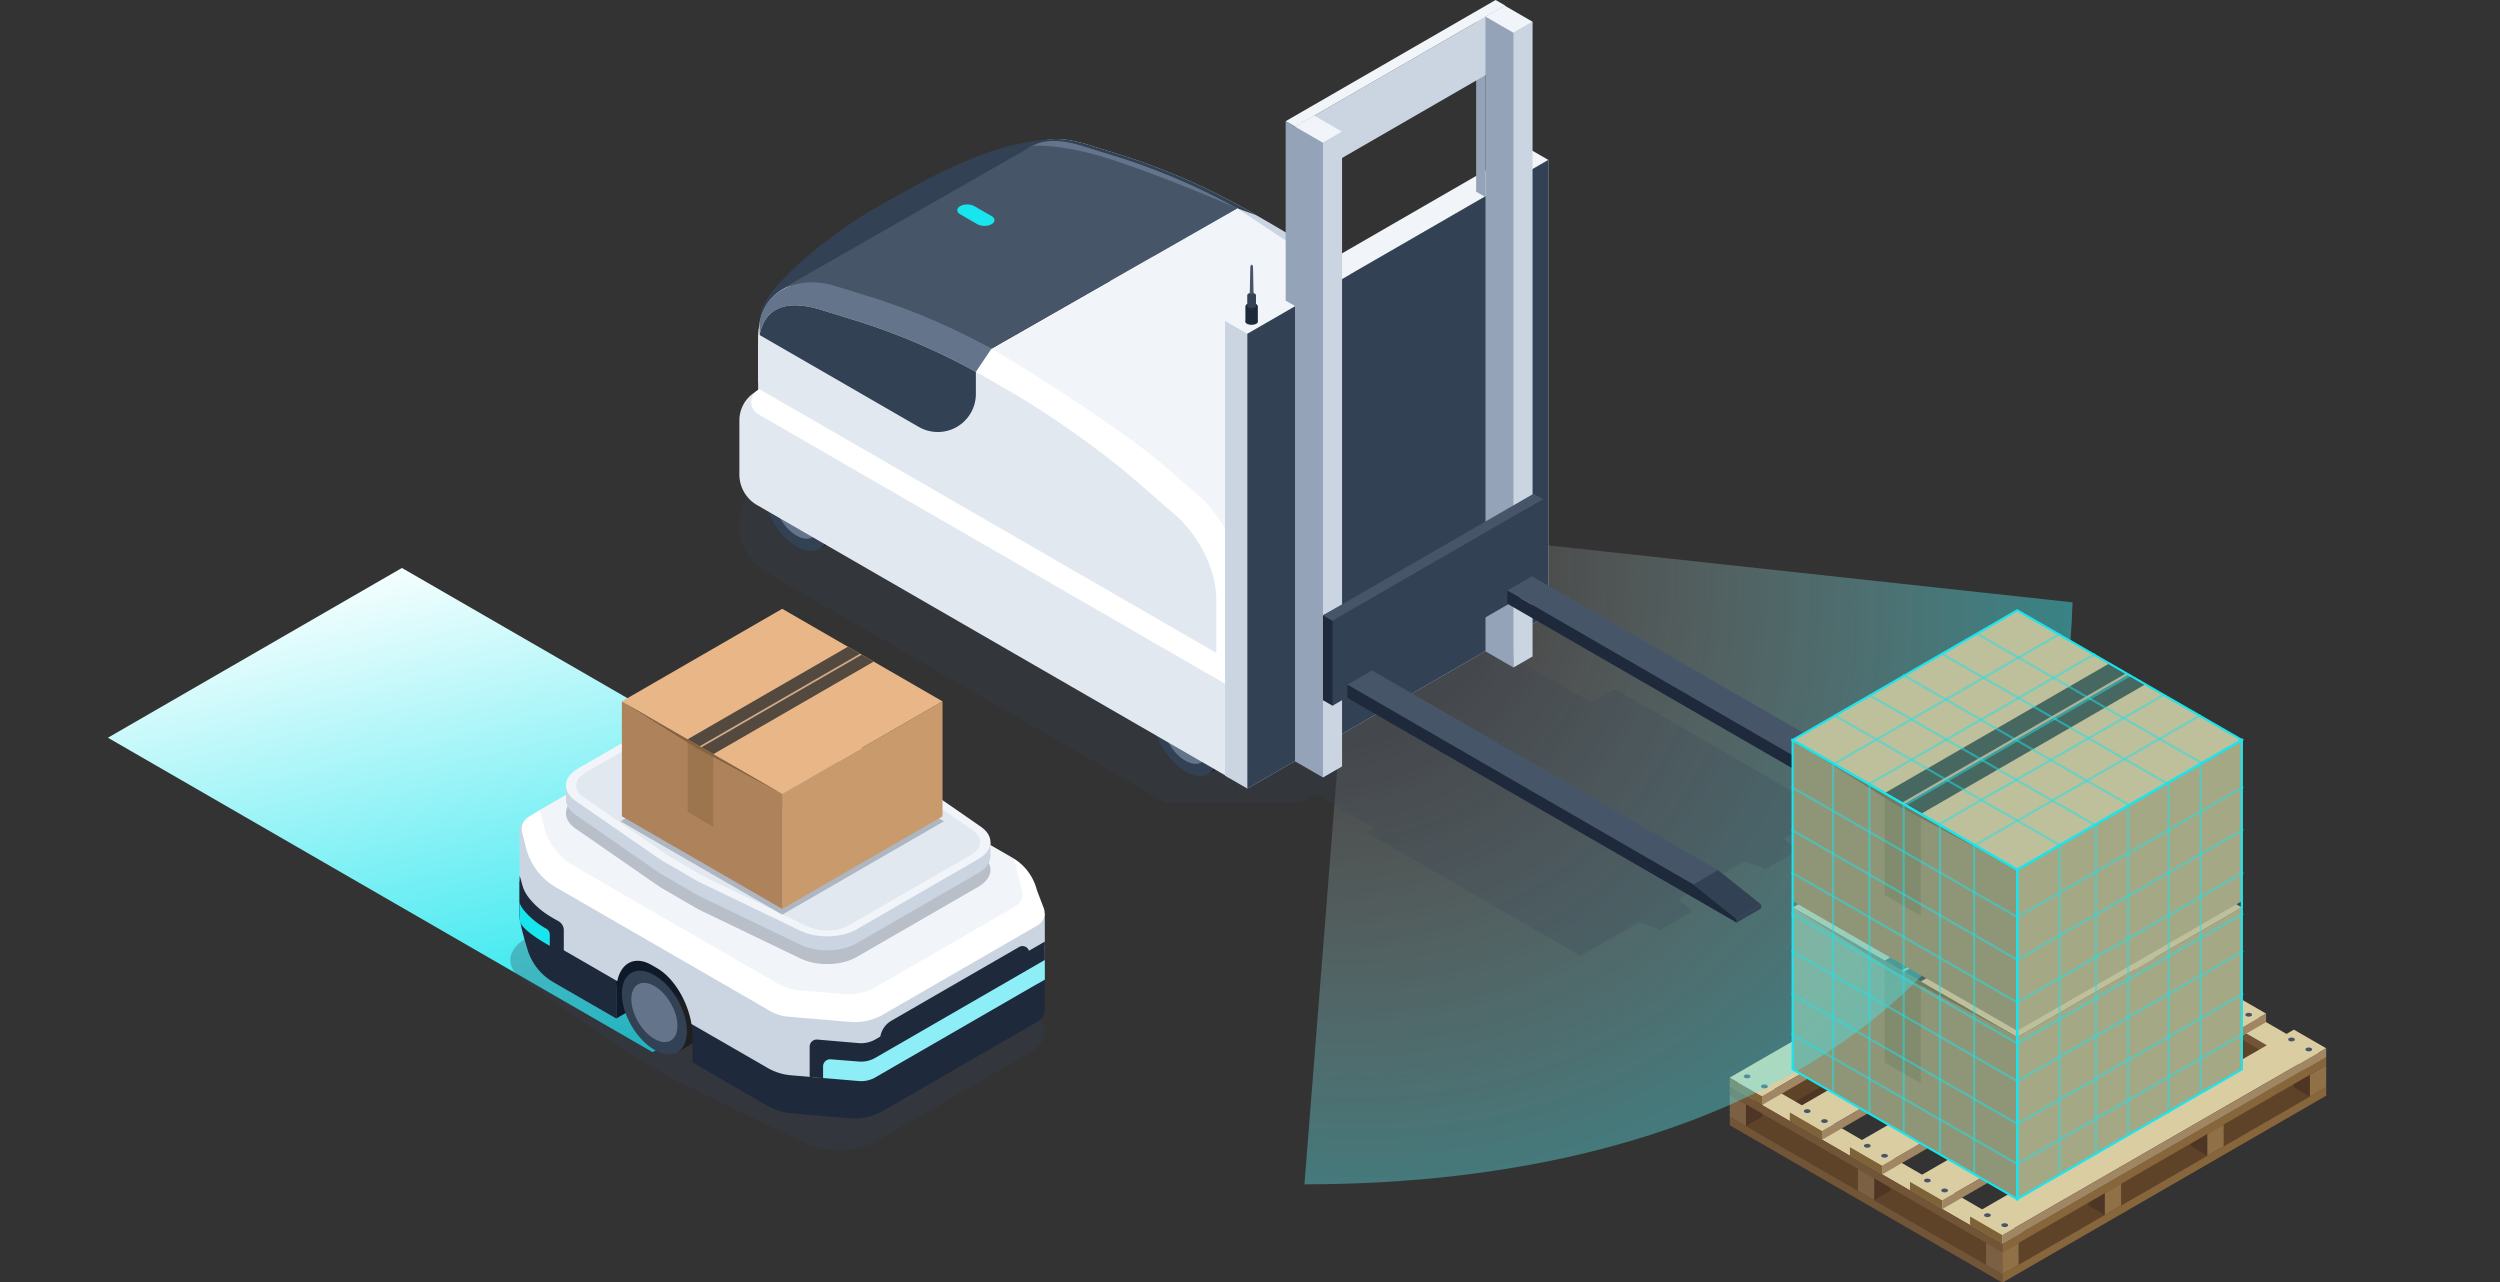 <svg xmlns="http://www.w3.org/2000/svg" xmlns:xlink="http://www.w3.org/1999/xlink" width="1170" height="600" viewBox="0 0 1170 600">
  <rect x="0" y="0" width="1170" height="600" fill="#333333" stroke="none"/>
  <defs>
    <clipPath id="clip-path">
      <rect id="Rectangle_1970" data-name="Rectangle 1970" width="1170" height="600" transform="translate(195 979.404)" fill="#fff" stroke="#707070" stroke-width="1"/>
    </clipPath>
    <clipPath id="clip-path-2">
      <rect id="Rectangle_2029" data-name="Rectangle 2029" width="122.026" height="70.452" fill="none"/>
    </clipPath>
    <radialGradient id="radial-gradient" cx="0.826" cy="-0.059" r="1.136" gradientTransform="matrix(-0.027, 1, -0.812, -0.022, 0.596, -0.924)" gradientUnits="objectBoundingBox">
      <stop offset="0" stop-color="#fff" stop-opacity="0"/>
      <stop offset="0.266" stop-color="#fff" stop-opacity="0.11"/>
      <stop offset="1" stop-color="#18e5ed" stop-opacity="0.502"/>
    </radialGradient>
    <clipPath id="clip-path-3">
      <rect id="Rectangle_2293" data-name="Rectangle 2293" width="509.979" height="263.739" transform="translate(0 213.621)" fill="none"/>
    </clipPath>
    <linearGradient id="linear-gradient" x1="0.092" y1="0.106" x2="0.5" y2="1.11" gradientUnits="objectBoundingBox">
      <stop offset="0" stop-color="#18e5ed"/>
      <stop offset="1" stop-color="#fff"/>
    </linearGradient>
    <clipPath id="clip-path-6">
      <rect id="Rectangle_2030-2" data-name="Rectangle 2030" width="87.083" height="50.278" fill="none"/>
    </clipPath>
  </defs>
  <g id="Group_494" data-name="Group 494" transform="translate(-195 -979.404)" clip-path="url(#clip-path)">
    <g id="Group_50622" data-name="Group 50622" transform="translate(100.905 36.092)">
      <g id="Group_50621" data-name="Group 50621" transform="translate(903.611 1360.254)">
        <path id="Path_35679" data-name="Path 35679" d="M79.712,147.921l151.556-87.5V56.431L79.712,143.93Z" transform="translate(-70.484 -32.915)" fill="#4f3624"/>
        <path id="Path_35680" data-name="Path 35680" d="M233.771,134.079,106.194,60.422V56.431l127.577,73.657Z" transform="translate(36.134 -32.918)" fill="#4f3624"/>
        <path id="Path_35681" data-name="Path 35681" d="M205.453,150.7,77.876,77.048,87.1,71.72l127.577,73.657Z" transform="translate(-77.875 28.637)" fill="#5e4329"/>
        <path id="Path_35682" data-name="Path 35682" d="M233.771,134.355,106.194,60.7l9.228-5.328L243,129.028Z" transform="translate(36.134 -37.184)" fill="#5e4329"/>
        <path id="Path_35683" data-name="Path 35683" d="M110.651,161.792l151.556-87.5-9.228-5.328-151.556,87.5Z" transform="translate(16.927 17.551)" fill="#5e4329"/>
        <path id="Path_35684" data-name="Path 35684" d="M87.1,148.2,238.66,60.7l-9.228-5.328L77.876,142.87Z" transform="translate(-77.876 -37.184)" fill="#5e4329"/>
        <path id="Path_35685" data-name="Path 35685" d="M233.771,131.255,106.194,57.6V53.607l127.577,73.657Z" transform="translate(36.134 -44.285)" fill="#725436"/>
        <path id="Path_35686" data-name="Path 35686" d="M91.324,92.232l7.6-4.388v-10.2l-7.6,4.388Z" transform="translate(-23.734 52.476)" fill="#4f3624"/>
        <path id="Path_35687" data-name="Path 35687" d="M118.894,93.611l-7.6-4.388V79.02l7.6,4.393Z" transform="translate(56.669 58.027)" fill="#4f3624"/>
        <path id="Path_35688" data-name="Path 35688" d="M205.453,147.881,77.876,74.224,87.1,68.9l127.577,73.657Z" transform="translate(-77.875 17.27)" fill="#dacda2"/>
        <path id="Path_35689" data-name="Path 35689" d="M233.771,131.532,106.194,57.875l9.228-5.328L243,126.2Z" transform="translate(36.134 -48.554)" fill="#dacda2"/>
        <path id="Path_35690" data-name="Path 35690" d="M128.441,88.1l-7.6-4.388v-10.2l7.6,4.388Z" transform="translate(95.106 35.836)" fill="#4f3624"/>
        <path id="Path_35691" data-name="Path 35691" d="M137.988,82.587l-7.6-4.388V68l7.6,4.388Z" transform="translate(133.544 13.644)" fill="#4f3624"/>
        <path id="Path_35692" data-name="Path 35692" d="M79.388,85.341l7.6-4.388V70.75l-7.6,4.388Z" transform="translate(-71.788 24.732)" fill="#4f3624"/>
        <path id="Path_35693" data-name="Path 35693" d="M77.876,69.135l15.1,8.72v4.126l-15.1-8.72ZM106,89.5l15.1,8.72V94.089L106,85.369Zm28.121,16.234,15.1,8.72v-4.126l-15.1-8.72Zm28.116,16.234,15.1,8.72v-4.126l-15.1-8.72Zm28.121,12.108V138.2l15.1,8.72v-4.126Z" transform="translate(-77.876 18.228)" fill="#7e6338"/>
        <path id="Path_35694" data-name="Path 35694" d="M205.453,143.613V147.6L77.876,73.947V69.956ZM77.876,88.14,205.453,161.8v-3.991L77.876,84.15Z" transform="translate(-77.876 21.533)" fill="#725436"/>
        <path id="Path_35695" data-name="Path 35695" d="M77.876,70.751l7.6,4.388v10.2l-7.6-4.388Zm59.986,44.837,7.6,4.388v-10.2l-7.6-4.388Zm59.991,24.432v10.2l7.6,4.388v-10.2Z" transform="translate(-77.876 24.735)" fill="#7c6044"/>
        <path id="Path_35696" data-name="Path 35696" d="M254.815,67.2v3.991l-151.556,87.5V154.7ZM103.259,172.886l151.556-87.5v-4l-151.556,87.5Z" transform="translate(24.318 10.45)" fill="#87663b"/>
        <path id="Path_35697" data-name="Path 35697" d="M254.815,68V78.2l-7.6,4.388v-10.2ZM199.227,110.29l7.6-4.388V95.7l-7.6,4.388Zm-47.984,27.7,7.6-4.388V123.4l-7.6,4.388Zm-47.984,27.7,7.6-4.388v-10.2l-7.6,4.388Z" transform="translate(24.318 13.644)" fill="#8f7047"/>
        <path id="Path_35698" data-name="Path 35698" d="M244.53,60.473,92.974,147.836l-15.1-8.72L229.427,51.753Zm13.018,7.514L105.992,155.35l15.1,8.72L272.651,76.707Zm28.121,16.234L134.113,171.584l15.1,8.72L300.772,92.941Zm28.116,16.234L162.228,187.818l15.1,8.72,151.556-87.363Zm28.121,16.234L190.349,204.052l15.1,8.72L357.009,125.41Z" transform="translate(-77.876 -51.753)" fill="#dacda2"/>
        <path id="Path_35699" data-name="Path 35699" d="M344.915,118.424v3.991l-151.556,87.5v-4.131ZM316.794,102.19,165.238,189.553v4.131l151.556-87.5ZM288.674,85.956,137.118,173.319v4.131l151.556-87.5ZM260.558,69.722,109,157.085v4.131l151.556-87.5ZM232.437,53.488,80.881,140.851v4.131l151.556-87.5Z" transform="translate(-65.779 -44.767)" fill="#a08663"/>
        <path id="Path_35700" data-name="Path 35700" d="M194.331,199.928c.613.357.618.93,0,1.282a2.449,2.449,0,0,1-2.211-.005c-.613-.357-.618-.925-.01-1.277a2.459,2.459,0,0,1,2.217,0m5.855,4.659a.674.674,0,0,0,.01,1.277,2.444,2.444,0,0,0,2.217.005.674.674,0,0,0-.01-1.277,2.443,2.443,0,0,0-2.216-.005m144.519-82.236a2.459,2.459,0,0,0-2.216,0c-.608.352-.608.92.005,1.277a2.444,2.444,0,0,0,2.217.005.677.677,0,0,0-.005-1.282m-10.288-4.664c-.613.352-.608.925,0,1.282a2.459,2.459,0,0,0,2.217.005c.608-.352.6-.925-.01-1.282a2.449,2.449,0,0,0-2.212-.005M164,183.688c-.613.352-.608.925.005,1.282a2.459,2.459,0,0,0,2.217.005c.608-.352.6-.925-.01-1.282a2.449,2.449,0,0,0-2.212-.005m8.072,4.664a.674.674,0,0,0,0,1.277,2.444,2.444,0,0,0,2.217.005.673.673,0,0,0-.01-1.277,2.433,2.433,0,0,0-2.211-.005m142.3-82.236a.673.673,0,0,0,.01,1.277,2.449,2.449,0,0,0,2.211.005.677.677,0,0,0,0-1.282,2.459,2.459,0,0,0-2.217,0m-8.072-4.664a.677.677,0,0,0,.005,1.282,2.444,2.444,0,0,0,2.216,0c.608-.352.608-.92-.005-1.277a2.459,2.459,0,0,0-2.216-.005m-170.419,66a.677.677,0,0,0,.005,1.282,2.46,2.46,0,0,0,2.217.005.677.677,0,0,0-.005-1.282,2.459,2.459,0,0,0-2.217-.005m8.072,4.664a.674.674,0,0,0,.005,1.277,2.444,2.444,0,0,0,2.216.005c.613-.352.608-.925,0-1.282a2.46,2.46,0,0,0-2.217,0m142.3-82.236c-.613.352-.608.92.005,1.277a2.459,2.459,0,0,0,2.216.005c.608-.352.6-.925-.01-1.282a2.433,2.433,0,0,0-2.211,0m-8.077-4.664c-.608.352-.6.925.01,1.282a2.433,2.433,0,0,0,2.211,0,.673.673,0,0,0-.005-1.277,2.459,2.459,0,0,0-2.216-.005m-170.419,66c-.608.352-.6.925.01,1.282a2.449,2.449,0,0,0,2.211.005c.613-.357.608-.925-.005-1.282a2.459,2.459,0,0,0-2.216-.005m8.072,4.664c-.608.352-.6.92.01,1.277a2.444,2.444,0,0,0,2.217.005c.608-.352.6-.925-.01-1.282a2.459,2.459,0,0,0-2.217,0m142.3-82.241a.677.677,0,0,0,.005,1.282,2.459,2.459,0,0,0,2.217,0,.677.677,0,0,0-.005-1.282,2.459,2.459,0,0,0-2.216-.005m-8.072-4.659a.673.673,0,0,0,.005,1.277,2.444,2.444,0,0,0,2.217.005.674.674,0,0,0-.01-1.277,2.433,2.433,0,0,0-2.211-.005m-170.419,66c-.613.352-.608.925.005,1.282a2.459,2.459,0,0,0,2.216,0c.608-.352.6-.92-.01-1.277a2.449,2.449,0,0,0-2.211-.005m8.072,4.659a.677.677,0,0,0,.005,1.282,2.459,2.459,0,0,0,2.216.005c.608-.352.6-.925-.01-1.282a2.449,2.449,0,0,0-2.211-.005m142.3-82.236c-.608.352-.6.925.01,1.282a2.433,2.433,0,0,0,2.211,0c.613-.347.608-.92-.005-1.277a2.459,2.459,0,0,0-2.217-.005m-8.072-4.659a.674.674,0,0,0,.005,1.277,2.444,2.444,0,0,0,2.216.005.674.674,0,0,0-.005-1.277,2.444,2.444,0,0,0-2.216-.005" transform="translate(-72.61 -48.798)" fill="#475569"/>
      </g>
      <g id="Group_50618" data-name="Group 50618" transform="translate(933.031 1307.322)">
        <path id="Path_35701" data-name="Path 35701" d="M105.611,186.972l105.132-60.7v-75.4l-105.132,60.7Z" transform="translate(-0.477 9.824)" fill="#c99a6b"/>
        <path id="Path_35702" data-name="Path 35702" d="M186.831,186.972,81.7,126.275v-75.4l105.132,60.7Z" transform="translate(-81.697 9.824)" fill="#ae835b"/>
        <path id="Path_35703" data-name="Path 35703" d="M186.831,158.469,81.7,97.767l105.132-60.7,105.133,60.7Z" transform="translate(-81.697 -37.068)" fill="#e8b687"/>
        <path id="Path_35704" data-name="Path 35704" d="M108.389,113.947,91.5,104.191V56.534l16.891,9.756Z" transform="translate(-48.414 29.04)" fill="#9c754e"/>
        <g id="Group_50563" data-name="Group 50563" transform="translate(43.083 24.876)" style="mix-blend-mode: screen;isolation: isolate">
          <g id="Group_50562" data-name="Group 50562">
            <g id="Group_50561" data-name="Group 50561" clip-path="url(#clip-path-2)">
              <path id="Path_35705" data-name="Path 35705" d="M108.389,113.18l105.132-60.7L196.63,42.727,91.5,103.429Z" transform="translate(-91.496 -42.728)" fill="#54493e"/>
            </g>
          </g>
        </g>
        <path id="Path_35706" data-name="Path 35706" d="M81.7,50.876l105.133,60.7L130.1,81.225Z" transform="translate(-81.698 9.824)" fill="#87623f"/>
        <path id="Path_35707" data-name="Path 35707" d="M94.463,105.137,199.6,44.44l-1.161-.673L93.3,104.465Z" transform="translate(-42.3 -14.319)" fill="#d1a986"/>
      </g>
      <path id="Path_35738" data-name="Path 35738" d="M0,133.295c98.137,169.979,251.526,263.94,415.612,175.127L279.56,0Z" transform="translate(589.14 1430.924) rotate(-60)" fill="url(#radial-gradient)"/>
      <g id="Group_51545" data-name="Group 51545" transform="translate(440.125 913.313)">
        <g id="Group_51542" data-name="Group 51542">
          <g id="Group_51543" data-name="Group 51543">
            <g id="Group_51537" data-name="Group 51537" style="mix-blend-mode: multiply;isolation: isolate">
              <g id="Group_51536" data-name="Group 51536">
                <g id="Group_51535" data-name="Group 51535" clip-path="url(#clip-path-3)">
                  <g id="Group_51534" data-name="Group 51534" opacity="0.2" style="isolation: isolate">
                    <g id="Group_51533" data-name="Group 51533">
                      <g id="Group_51532" data-name="Group 51532" clip-path="url(#clip-path-3)">
                        <path id="Path_38063" data-name="Path 38063" d="M509.979,410.294l-100.109-57.8L398.7,358.919l-49.07-28.325-1.322.764L144.393,213.621H81.418L12.967,253.139a25.927,25.927,0,0,0,0,44.906L199.617,405.8h62.975l7.2-4.155,27.313,15.774h.1l-3.7,2.136,100.11,57.8,27.592-15.9,9.806,3.705,14.984-8.651-6.411-5.651,30.848-17.778,9.759,3.686,14.984-8.647-6.38-5.628Z" fill="#334155"/>
                      </g>
                    </g>
                  </g>
                </g>
              </g>
            </g>
            <g id="Group_51550" data-name="Group 51550">
              <g id="Group_51545-2" data-name="Group 51545">
                <path id="Path_35716" data-name="Path 35716" d="M48.324,44.611l12.063-6.946L81.6,74.956,70.013,81.643Z" transform="translate(149.675 310.396)" fill="#1f1f1f"/>
                <path id="Path_35728" data-name="Path 35728" d="M80.988,67.819c0,9.647-6.817,13.534-15.224,8.679S50.543,59.889,50.543,50.242s6.817-13.534,15.221-8.679S80.988,58.172,80.988,67.819" transform="translate(142.933 314.578)" fill="#334155"/>
                <path id="Path_35729" data-name="Path 35729" d="M73.467,61.288c0,6.84-4.832,9.594-10.793,6.154S51.88,55.664,51.88,48.824s4.832-9.594,10.793-6.154S73.467,54.448,73.467,61.288" transform="translate(146.022 318.551)" fill="#64748b"/>
              </g>
              <g id="Group_51546" data-name="Group 51546" transform="translate(-182 -105.35)">
                <path id="Path_35716-2" data-name="Path 35716" d="M48.324,44.611l12.063-6.946L81.6,74.956,70.013,81.643Z" transform="translate(149.675 310.396)" fill="#1f1f1f"/>
                <path id="Path_35728-2" data-name="Path 35728" d="M80.988,67.819c0,9.647-6.817,13.534-15.224,8.679S50.543,59.889,50.543,50.242s6.817-13.534,15.221-8.679S80.988,58.172,80.988,67.819" transform="translate(142.933 314.578)" fill="#334155"/>
                <path id="Path_35729-2" data-name="Path 35729" d="M73.467,61.288c0,6.84-4.832,9.594-10.793,6.154S51.88,55.664,51.88,48.824s4.832-9.594,10.793-6.154S73.467,54.448,73.467,61.288" transform="translate(146.022 318.551)" fill="#64748b"/>
              </g>
              <path id="Path_38064" data-name="Path 38064" d="M366.464,243.143l-.413,28.6-6.674,3.652-225.9-138.541V116.446c0-.853.013-1.684.048-2.48.743-19.872,10.785-21.318,27.878-16.785l16.751,5.183A312.26,312.26,0,0,1,241.86,130.7l7.245,4.177c18.8,10.859,54.736,34.27,72.972,50.075l18.386,15.92a60.735,60.735,0,0,1,7.162,7.439,70.005,70.005,0,0,1,6.142,8.912c5.386,9.3,12.7,17.168,12.7,25.913" fill="#cbd5e1"/>
              <path id="Path_38065" data-name="Path 38065" d="M241.856,130.7l-8.846-3.209-91.622-7.8-7.865-5.724c.743-19.875,10.785-21.322,27.874-16.794l16.755,5.183a312.2,312.2,0,0,1,63.7,28.344" fill="#334155"/>
              <path id="Path_38066" data-name="Path 38066" d="M145.488,95.233c-29.5,1.7-57.378,18.434-80.033,31.065S9.331,165.7,9.8,179.046c0,0,77.888-1.143,102.429-15.41s33.257-68.4,33.257-68.4" fill="#334155"/>
              <path id="Path_38067" data-name="Path 38067" d="M233.011,127.5v45.424l-104.623-60.4c2.7-16.1,15.018-19.481,31.65-14.346l16.755,5.17a306.092,306.092,0,0,1,56.217,24.154" fill="#64748b"/>
              <path id="Path_38069" data-name="Path 38069" d="M270.354,359.685l-56.965-32.892V293.978l56.965,32.885Z" fill="#64748b"/>
              <path id="Path_38070" data-name="Path 38070" d="M117.954,193.2l119.99,152.315L359.379,275.4l-.264-26.682s2.1-11.462-7.342-28.243-50.48-47.561-50.48-47.561l-68.288-45.424Z" fill="#f1f5f9"/>
              <path id="Path_38071" data-name="Path 38071" d="M238.294,345.312l-.009-37.392c0-8.749.448-11.668-4.942-20.967-3.675-6.335-11.752-19.208-16.786-23.569L198.176,247.46c-18.241-15.805-61.41-43.4-80.222-54.257-21.446-12.385-35.339-17.7-56.222-24.154l-16.75-5.179c-18.865-5.825-36.2,2.339-36.2,24.567v20.422L223.188,341.746Z" fill="#fff"/>
              <path id="Path_38072" data-name="Path 38072" d="M21.478,164.323,137.092,98.284s13.946-1.561,40.373,7.461,55.547,21.749,55.547,21.749l-115.055,65.7S52.5,165.98,41.368,164.331a66.31,66.31,0,0,0-19.89-.009" fill="#475569"/>
              <path id="Path_38073" data-name="Path 38073" d="M117.993,131.1l-8-4.621a7.358,7.358,0,0,0-6.652-.013c-1.829,1.06-1.82,2.779.022,3.842l8,4.621a7.343,7.343,0,0,0,6.652.009c1.829-1.055,1.82-2.774-.022-3.838" fill="#18e5ed"/>
              <path id="Path_38075" data-name="Path 38075" d="M223.192,310.386V341.75L8.777,217.957V194.412a38.581,38.581,0,0,1,.69-7.628c2.8-13.927,13.933-16.372,28.986-11.716L55.2,180.242a302.61,302.61,0,0,1,55.478,23.815q3.739,2.038,7.478,4.2l7.25,4.19c18.522,10.7,42.184,26.985,60.144,42.553l18.373,15.92a57.111,57.111,0,0,1,11.8,14.486c4.818,8.3,7.474,17.177,7.474,24.981" fill="#e2e8f0"/>
              <path id="Path_38076" data-name="Path 38076" d="M117.954,193.2l-7.272,10.846A303.135,303.135,0,0,0,55.2,180.238l-16.75-5.17c-15.053-4.656-26.19-2.216-28.986,11.717H9.459l-.131-5.536c2.7-16.1,19.015-22.5,35.655-17.37l16.751,5.175a305.043,305.043,0,0,1,56.217,24.15" fill="#64748b"/>
              <path id="Path_38077" data-name="Path 38077" d="M110.678,204.049v10.306A17.822,17.822,0,0,1,83.943,229.79L9.467,186.784c2.8-13.929,13.932-16.376,28.981-11.716l16.755,5.17a302.626,302.626,0,0,1,55.474,23.811" fill="#334155"/>
              <path id="Path_38079" data-name="Path 38079" d="M229.281,393.97l10.444-6.029V345.105L5.455,221.908Z" fill="#f1f5f9"/>
              <path id="Path_38080" data-name="Path 38080" d="M8.268,266.369l221.013,127.6V351.134L9.4,212.124l-2.481,1.664A15.609,15.609,0,0,0,0,226.751v25.3a16.537,16.537,0,0,0,8.268,14.321" fill="#e2e8f0"/>
              <path id="Path_38081" data-name="Path 38081" d="M229.281,351.134l10.444-6.029L9.4,212.124l-.568.328a6.584,6.584,0,0,0,0,11.4Z" fill="#fff"/>
            </g>
            <g id="Group_51551" data-name="Group 51551">
              <path id="Path_38084" data-name="Path 38084" d="M368.183,98.836l-140.9,81.35,10.444,6.029,140.9-81.35Z" fill="#f1f5f9"/>
              <path id="Path_38110" data-name="Path 38110" d="M260.031,173.215l-4.371-2.523V86.715l4.371,2.524Z" transform="translate(89.15 -51)" fill="#94a3b8"/>
              <path id="Path_38111" data-name="Path 38111" d="M358.36,29.867,260.115,86.589v-27.3L358.36,2.571Z" transform="translate(0 30)" fill="#cbd5e1"/>
              <path id="Path_38112" data-name="Path 38112" d="M353.905,0,255.66,56.722l4.454,2.571L358.359,2.571Z" transform="translate(0 30)" fill="#f1f5f9"/>
              <path id="Path_38068" data-name="Path 38068" d="M332.226,323.961l-61.872,35.721V326.863l61.871-35.721Z" fill="#94a3b8"/>
              <path id="Path_38074" data-name="Path 38074" d="M354.537,259.27l-5.992-3.46-94.507,54.56,5.992,3.464Z" fill="#e2e8f0"/>
              <path id="Path_38078" data-name="Path 38078" d="M354.537,299.772l-94.506,54.563v-40.5l94.506-54.563Z" fill="#cbd5e1"/>
              <path id="Path_38082" data-name="Path 38082" d="M378.627,104.865l-140.9,81.35-10.444-6.029V393.022l10.444,6.029,140.9-81.35Z" fill="#cbd5e1"/>
              <path id="Path_38083" data-name="Path 38083" d="M378.627,317.7l-140.9,81.35V186.215l140.9-81.35Z" fill="#334155"/>
              <path id="Path_38085" data-name="Path 38085" d="M362.265,342.38l-13.084-7.554V37.782l21.865,2.484Z" fill="#94a3b8"/>
              <path id="Path_38086" data-name="Path 38086" d="M371.208,337.217l-8.943,5.163V45.336l8.943-5.163Z" fill="#cbd5e1"/>
              <path id="Path_38087" data-name="Path 38087" d="M362.265,15.336,349.181,7.782l8.943-5.164,13.084,7.555Z" transform="translate(0 30)" fill="#f1f5f9"/>
              <path id="Path_38088" data-name="Path 38088" d="M273.115,393.851,260.031,386.3V89.253L281.9,91.737Z" fill="#94a3b8"/>
              <path id="Path_38089" data-name="Path 38089" d="M282.058,388.688l-8.943,5.163V96.807l8.943-5.163Z" fill="#cbd5e1"/>
              <path id="Path_38090" data-name="Path 38090" d="M273.115,66.807l-13.084-7.554,8.943-5.164,13.084,7.555Z" transform="translate(0 30)" fill="#f1f5f9"/>
              <g id="Group_51552" data-name="Group 51552">
                <path id="Path_38091" data-name="Path 38091" d="M277.587,360.27l-4.468-2.579V317.972l100.229-52.708Z" fill="#1e293b"/>
                <path id="Path_38092" data-name="Path 38092" d="M376.129,303.376,277.586,360.27V320.551l98.543-56.894Z" fill="#334155"/>
                <path id="Path_38093" data-name="Path 38093" d="M277.587,320.551l-4.468-2.579,98.543-56.894,4.468,2.579Z" fill="#475569"/>
              </g>
              <g id="Group_51547" data-name="Group 51547" transform="translate(0 0.383)">
                <path id="Path_38094" data-name="Path 38094" d="M284.564,350.059l11.515-6.691,161.888,93.467-11.515,6.691Z" transform="translate(0.005)" fill="#475569"/>
                <path id="Path_38095" data-name="Path 38095" d="M416.13,429.227l11.515-6.692,0,1.739-11.515,6.691Z" transform="translate(50.586 30.437)" fill="#334155"/>
                <path id="Path_38096" data-name="Path 38096" d="M413.011,410.878,401.5,417.57l20.259,16.139,11.515-6.693Z" transform="translate(44.961 25.955)" fill="#334155"/>
                <path id="Path_38097" data-name="Path 38097" d="M446.457,441.667l20.259,16.139,0,1.737L284.551,354.374l.018-6.173Z" transform="translate(0 1.858)" fill="#1e293b"/>
              </g>
              <g id="Group_51548" data-name="Group 51548" transform="translate(74.828 -43.703)">
                <path id="Path_38094-2" data-name="Path 38094" d="M284.564,350.059l11.515-6.691,161.888,93.467-11.515,6.691Z" transform="translate(0.005)" fill="#475569"/>
                <path id="Path_38095-2" data-name="Path 38095" d="M416.13,429.227l11.515-6.692,0,1.739-11.515,6.691Z" transform="translate(50.586 30.437)" fill="#334155"/>
                <path id="Path_38096-2" data-name="Path 38096" d="M413.011,410.878,401.5,417.57l20.259,16.139,11.515-6.693Z" transform="translate(44.961 25.955)" fill="#334155"/>
                <path id="Path_38097-2" data-name="Path 38097" d="M446.457,441.667l20.259,16.139,0,1.737L284.551,354.374l.018-6.173Z" transform="translate(0 1.858)" fill="#1e293b"/>
              </g>
              <path id="Path_38102" data-name="Path 38102" d="M260.031,173.215l-4.371-2.523V86.715l4.371,2.524Z" fill="#94a3b8"/>
              <g id="Group_51549" data-name="Group 51549">
                <path id="Path_38103" data-name="Path 38103" d="M239.752,169.87a.911.911,0,0,0,.924-.924l-.281-13.865s-.042-1.173-.643-1.173-.643,1.173-.643,1.173l-.281,13.865a.911.911,0,0,0,.924.924" fill="#475569"/>
                <path id="Path_38104" data-name="Path 38104" d="M236.817,180.562l5.821.017-.006-7.122a1.46,1.46,0,0,0-.86-1.2,4.546,4.546,0,0,0-4.117,0,1.443,1.443,0,0,0-.844,1.184Z" fill="#1e293b"/>
                <path id="Path_38105" data-name="Path 38105" d="M237.682,173.211l4.09.012-.005-5a1.025,1.025,0,0,0-.6-.844,3.193,3.193,0,0,0-2.892,0,1.015,1.015,0,0,0-.594.832Z" fill="#334155"/>
                <path id="Path_38106" data-name="Path 38106" d="M242.639,180.579c0-.795-1.3-1.439-2.911-1.439s-2.91.644-2.91,1.439,1.3,1.439,2.91,1.439,2.911-.644,2.911-1.439" fill="#1e293b"/>
                <path id="Path_38107" data-name="Path 38107" d="M240.921,180.154c0-.56-.919-1.014-2.052-1.014s-2.051.454-2.051,1.014.919,1.014,2.051,1.014,2.052-.454,2.052-1.014" transform="translate(0.859 -6.932)" fill="#334155"/>
                <path id="Path_38108" data-name="Path 38108" d="M238.62,179.585c0-.246-.4-.445-.9-.445s-.9.2-.9.445.4.445.9.445.9-.2.9-.445" transform="translate(2.01 -12.361)" fill="#475569"/>
              </g>
            </g>
          </g>
        </g>
      </g>
      <g id="Group_50619" data-name="Group 50619" transform="translate(932.429 1228.938)">
        <path id="Path_35708" data-name="Path 35708" d="M105.611,169.143l105.132-60.7v-75.4l-105.132,60.7Z" transform="translate(0.125 27.653)" fill="#c99a6b"/>
        <path id="Path_35709" data-name="Path 35709" d="M186.831,169.143,81.7,108.446v-75.4l105.132,60.7Z" transform="translate(-81.094 27.653)" fill="#ae835b"/>
        <path id="Path_35710" data-name="Path 35710" d="M186.831,140.64,81.7,79.938l105.132-60.7,105.133,60.7Z" transform="translate(-81.094 -19.239)" fill="#e8b687"/>
        <path id="Path_35711" data-name="Path 35711" d="M108.389,96.118,91.5,86.366V38.7l16.891,9.756Z" transform="translate(-47.812 46.867)" fill="#9c754e"/>
        <g id="Group_50566" data-name="Group 50566" transform="translate(43.685 24.875)" style="mix-blend-mode: screen;isolation: isolate">
          <g id="Group_50565" data-name="Group 50565">
            <g id="Group_50564" data-name="Group 50564" clip-path="url(#clip-path-2)">
              <path id="Path_35712" data-name="Path 35712" d="M108.389,95.351l105.132-60.7L196.63,24.9,91.5,85.6Z" transform="translate(-91.496 -24.899)" fill="#54493e"/>
            </g>
          </g>
        </g>
        <path id="Path_35713" data-name="Path 35713" d="M81.7,33.047l105.133,60.7L130.1,63.4Z" transform="translate(-81.095 27.651)" fill="#87623f"/>
        <path id="Path_35714" data-name="Path 35714" d="M94.463,87.308,199.6,26.611l-1.161-.673L93.3,86.635Z" transform="translate(-41.697 3.507)" fill="#d1a986"/>
        <path id="Path_35873" data-name="Path 35873" d="M186.831,140.64,81.7,79.938l105.132-60.7,105.133,60.7Z" transform="translate(-81.094 -19.239)" fill="rgba(24,229,237,0.2)" stroke="#18e5ed" stroke-width="1"/>
        <path id="Path_35874" data-name="Path 35874" d="M186.831,247.887,81.7,187.19V33.047l105.132,60.7Z" transform="translate(-81.088 27.655)" fill="rgba(24,229,237,0.2)" stroke="#18e5ed" stroke-width="1"/>
        <path id="Path_35875" data-name="Path 35875" d="M105.611,247.887l105.132-60.7V33.047l-105.132,60.7Z" transform="translate(0.125 27.655)" fill="rgba(24,229,237,0.2)" stroke="#18e5ed" stroke-width="1"/>
        <line id="Line_145" data-name="Line 145" y2="154" transform="translate(19.572 71.521)" fill="none" stroke="#18e5ed" stroke-width="1" opacity="0.5"/>
        <line id="Line_148" data-name="Line 148" y2="154" transform="translate(52.572 90.521)" fill="none" stroke="#18e5ed" stroke-width="1" opacity="0.5"/>
        <line id="Line_150" data-name="Line 150" y2="154" transform="translate(85.572 109.521)" fill="none" stroke="#18e5ed" stroke-width="1" opacity="0.5"/>
        <line id="Line_151" data-name="Line 151" y2="154" transform="translate(125.572 109.521)" fill="none" stroke="#18e5ed" stroke-width="1" opacity="0.5"/>
        <line id="Line_152" data-name="Line 152" y2="154" transform="translate(142.572 100.521)" fill="none" stroke="#18e5ed" stroke-width="1" opacity="0.5"/>
        <line id="Line_153" data-name="Line 153" y2="154" transform="translate(157.572 90.521)" fill="none" stroke="#18e5ed" stroke-width="1" opacity="0.5"/>
        <line id="Line_155" data-name="Line 155" y2="154" transform="translate(191.572 71.521)" fill="none" stroke="#18e5ed" stroke-width="1" opacity="0.5"/>
        <line id="Line_154" data-name="Line 154" y2="154" transform="translate(176.572 81.521)" fill="none" stroke="#18e5ed" stroke-width="1" opacity="0.5"/>
        <line id="Line_146" data-name="Line 146" y2="154" transform="translate(36.572 81.521)" fill="none" stroke="#18e5ed" stroke-width="1" opacity="0.5"/>
        <line id="Line_147" data-name="Line 147" y2="154" transform="translate(69.572 100.521)" fill="none" stroke="#18e5ed" stroke-width="1" opacity="0.5"/>
        <path id="Path_35877" data-name="Path 35877" d="M105.222,0-.513,60.9" transform="translate(20.515 10.978)" fill="none" stroke="#18e5ed" stroke-width="1" opacity="0.5"/>
        <path id="Path_35878" data-name="Path 35878" d="M105.222,0-.513,60.9" transform="translate(36.969 20.38)" fill="none" stroke="#18e5ed" stroke-width="1" opacity="0.5"/>
        <path id="Path_35879" data-name="Path 35879" d="M105.222,0-.513,60.9" transform="translate(53.683 30.252)" fill="none" stroke="#18e5ed" stroke-width="1" opacity="0.5"/>
        <path id="Path_35880" data-name="Path 35880" d="M105.222,0-.513,60.9" transform="translate(68.961 39.654)" fill="none" stroke="#18e5ed" stroke-width="1" opacity="0.5"/>
        <path id="Path_35881" data-name="Path 35881" d="M105.222,0-.513,60.9" transform="translate(86.331 49.056)" fill="none" stroke="#18e5ed" stroke-width="1" opacity="0.5"/>
        <path id="Path_35887" data-name="Path 35887" d="M105.222,0-.513,60.9" transform="translate(106.331 82.651)" fill="none" stroke="#18e5ed" stroke-width="1" opacity="0.5"/>
        <path id="Path_35888" data-name="Path 35888" d="M105.222,0-.513,60.9" transform="translate(106.331 102.631)" fill="none" stroke="#18e5ed" stroke-width="1" opacity="0.5"/>
        <path id="Path_35889" data-name="Path 35889" d="M105.222,0-.513,60.9" transform="translate(106.331 122.611)" fill="none" stroke="#18e5ed" stroke-width="1" opacity="0.5"/>
        <path id="Path_35890" data-name="Path 35890" d="M105.222,0-.513,60.9" transform="translate(106.331 141.81)" fill="none" stroke="#18e5ed" stroke-width="1" opacity="0.5"/>
        <path id="Path_35891" data-name="Path 35891" d="M105.222,0-.513,60.9" transform="translate(106.331 159.439)" fill="none" stroke="#18e5ed" stroke-width="1" opacity="0.5"/>
        <path id="Path_35892" data-name="Path 35892" d="M105.222,0-.513,60.9" transform="translate(106.331 179.419)" fill="none" stroke="#18e5ed" stroke-width="1" opacity="0.5"/>
        <path id="Path_35893" data-name="Path 35893" d="M105.222,0-.513,60.9" transform="translate(106.331 198.223)" fill="none" stroke="#18e5ed" stroke-width="1" opacity="0.5"/>
        <path id="Path_35882" data-name="Path 35882" d="M-.513,0,105.222,60.9" transform="translate(52.676 30.145)" fill="none" stroke="#18e5ed" stroke-width="1" opacity="0.5"/>
        <path id="Path_35883" data-name="Path 35883" d="M-.513,0,105.222,60.9" transform="translate(36.969 39.655)" fill="none" stroke="#18e5ed" stroke-width="1" opacity="0.5"/>
        <path id="Path_35886" data-name="Path 35886" d="M-.513,0,105.222,60.9" transform="translate(87.506 10.976)" fill="none" stroke="#18e5ed" stroke-width="1" opacity="0.5"/>
        <path id="Path_35884" data-name="Path 35884" d="M-.513,0,105.222,60.9" transform="translate(20.515 49.055)" fill="none" stroke="#18e5ed" stroke-width="1" opacity="0.5"/>
        <path id="Path_35894" data-name="Path 35894" d="M-.513,0,105.222,60.9" transform="translate(0.513 82.651)" fill="none" stroke="#18e5ed" stroke-width="1" opacity="0.5"/>
        <path id="Path_35895" data-name="Path 35895" d="M-.513,0,105.222,60.9" transform="translate(0.513 102.631)" fill="none" stroke="#18e5ed" stroke-width="1" opacity="0.5"/>
        <path id="Path_35896" data-name="Path 35896" d="M-.513,0,105.222,60.9" transform="translate(0.513 122.611)" fill="none" stroke="#18e5ed" stroke-width="1" opacity="0.5"/>
        <path id="Path_35897" data-name="Path 35897" d="M-.513,0,105.222,60.9" transform="translate(0.513 141.81)" fill="none" stroke="#18e5ed" stroke-width="1" opacity="0.5"/>
        <path id="Path_35898" data-name="Path 35898" d="M-.513,0,105.222,60.9" transform="translate(0.513 159.439)" fill="none" stroke="#18e5ed" stroke-width="1" opacity="0.5"/>
        <path id="Path_35899" data-name="Path 35899" d="M-.513,0,105.222,60.9" transform="translate(0.513 179.419)" fill="none" stroke="#18e5ed" stroke-width="1" opacity="0.5"/>
        <path id="Path_35900" data-name="Path 35900" d="M-.513,0,105.222,60.9" transform="translate(0.513 198.223)" fill="none" stroke="#18e5ed" stroke-width="1" opacity="0.5"/>
        <path id="Path_35885" data-name="Path 35885" d="M-.513,0,105.222,60.9" transform="translate(71.052 20.376)" fill="none" stroke="#18e5ed" stroke-width="1" opacity="0.5"/>
      </g>
    </g>
    <g id="Group_50620" data-name="Group 50620" transform="translate(433.817 1264.324)">
      <path id="Path_38109" data-name="Path 38109" d="M254.875,226.6,0,79.447,137.6,0,392.469,147.152,254.875,226.6Z" transform="translate(204.154 207.484) rotate(180)" fill="url(#linear-gradient)"/>
      <g id="Group_50572" data-name="Group 50572" transform="translate(0 38.554)">
        <g id="Group_50581" data-name="Group 50581" transform="translate(0 0)">
          <path id="Path_35734" data-name="Path 35734" d="M250.6,102.816l-71.707,41.4c-8.973,5.181-23.343,5.531-33.146.809L87.769,117.1c-1.443-.692-2.828-1.427-4.155-2.19L65.6,104.455q-1.99-1.151-3.8-2.4L13.43,68.581c-8.176-5.656-7.571-13.957,1.4-19.134l71.707-41.4c8.973-5.181,23.343-5.531,33.146-.809l57.979,27.927q2.165,1.039,4.155,2.194l18.016,10.449q1.99,1.151,3.8,2.4L252,83.681c8.176,5.656,7.571,13.957-1.4,19.134" transform="translate(-7.678 66.429)" fill="#334155" opacity="0.3"/>
          <path id="Path_35715" data-name="Path 35715" d="M77.45,65.776c0,9.647-6.817,13.534-15.224,8.679S47,57.846,47,48.2s6.817-13.534,15.221-8.679S77.45,56.129,77.45,65.776" transform="translate(16.936 86.607)" fill="#1f1f1f"/>
          <path id="Path_35716-3" data-name="Path 35716" d="M48.324,44.611l12.063-6.946L81.6,74.956,70.013,81.643Z" transform="translate(8.416 87.152)" fill="#1f1f1f"/>
          <path id="Path_35717" data-name="Path 35717" d="M103.4,25.075l21.232-2.214L148.316,34.43l76.67,37.453,12.487-7.208,4.484,18.916-.915-3.874,4.762,2.33V95.975a6.623,6.623,0,0,1-3.314,5.74l-72.382,41.794a26.538,26.538,0,0,1-15.509,3.456l-27.545-2.35a26.519,26.519,0,0,1-11.009-3.456L80.928,120.878v-12.5a33.538,33.538,0,0,0-.477-5.524c-1.766-10.674-8.295-21.6-16.072-26.1L61.8,75.266c-7.778-4.5-14.316-1.1-16.079,7.532a24.913,24.913,0,0,0-.471,4.981v12.5L15.827,83.3A26.522,26.522,0,0,1,3.393,66.906S0,56.288,0,51.957V35.865Z" transform="translate(4.351 52.898)" fill="#1e293b"/>
          <path id="Path_35718" data-name="Path 35718" d="M103.672,81.287,65.555,56.311,41.871,69.984v-29.4l23.86-4.629Z" transform="translate(7.727 83.193)" fill="#0f192a"/>
          <path id="Path_35719" data-name="Path 35719" d="M0,25.014V48.075L3.049,60A29.813,29.813,0,0,0,17.03,78.44L45.718,95.009c1.766-8.629,8.3-12.026,16.079-7.536l2.582,1.495c7.778,4.5,14.306,15.423,16.072,26.1l35.594,20.549a26.407,26.407,0,0,0,11.012,3.456l10.873.925,27.936.411,2.933-19.244a10.677,10.677,0,0,1,5.219-7.638L224.993,84.1l8.779-5.074a3.183,3.183,0,0,1,4.686,2.021l2.585,10.879,1.057,4.464,3.7-2.131V63.378L148.316,46.643,103.4,37.288,40.612,24.215,7.7,17.6C3.834,17.273,0,21.133,0,25.014" transform="translate(4.351 40.688)" fill="#cbd5e1"/>
          <path id="Path_35720" data-name="Path 35720" d="M8.426,46.132l.089.348L81.931,4.1l41.732,3.556,106.8,61.661-.119-.467A24.507,24.507,0,0,1,241.1,83.559l3.211,8.45a6.627,6.627,0,0,1-2.88,8.1l-72.3,41.741a26.542,26.542,0,0,1-15.5,3.456L124.6,142.831a19.929,19.929,0,0,1-8.255-2.591L16.058,82.333A29.823,29.823,0,0,1,2.073,63.888L.231,56.67A6.621,6.621,0,0,1,3.16,49.4Z" transform="translate(5.33 9.479)" fill="#fff"/>
          <path id="Path_35721" data-name="Path 35721" d="M124.988,132.058l20.254,1.73a26.58,26.58,0,0,0,15.506-3.46L225.8,92.769a6.623,6.623,0,0,0,3.108-7.377l-3.837-15.018L114.2,6.367,79.763,3.434,3.15,47.667l1.972,7.715A29.825,29.825,0,0,0,19.106,73.827L113.982,128.6a26.49,26.49,0,0,0,11.005,3.456" transform="translate(10.603 7.947)" fill="#f1f5f9"/>
          <path id="Path_35722" data-name="Path 35722" d="M200.662,82.484,143.7,115.374c-7.128,4.116-18.544,4.394-26.332.643L71.3,93.831c-1.147-.55-2.247-1.133-3.3-1.74l-14.313-8.3q-1.581-.915-3.016-1.905L12.248,55.287c-6.5-4.494-6.015-11.088,1.113-15.2L70.327,7.2C77.455,3.081,88.871,2.8,96.659,6.554l46.06,22.186q1.72.825,3.3,1.743l14.313,8.3q1.581.915,3.016,1.905l38.428,26.594c6.5,4.494,6.015,11.088-1.113,15.2m-81.7-1.531L141.042,68.2c1.488-.862,1.587-2.237.232-3.175l-12.308-8.52-13.65-7.92-14.753-7.1a6.431,6.431,0,0,0-5.5.133L72.981,54.369c-1.488.858-1.587,2.234-.232,3.175l12.308,8.517,13.65,7.92,14.75,7.1a6.438,6.438,0,0,0,5.5-.133" transform="translate(18.366 9.059)" fill="#334155" opacity="0.3"/>
          <path id="Path_35723" data-name="Path 35723" d="M206.346,72.613l-.02.007c-.01,2.883-1.9,5.746-5.663,7.92L143.7,113.43c-7.128,4.112-18.545,4.391-26.332.64L71.3,91.886q-1.72-.83-3.3-1.743l-14.313-8.3q-1.581-.91-3.016-1.905L12.248,53.343C9.166,51.209,7.675,48.6,7.7,46.016l-.02-.01V39.64l2.452.974a14.571,14.571,0,0,1,3.231-2.475L70.327,5.249C77.455,1.136,88.872.858,96.659,4.606l46.06,22.186c1.143.553,2.247,1.133,3.3,1.743l14.313,8.3q1.581.915,3.016,1.909l38.428,26.59a13.986,13.986,0,0,1,1.816,1.5l2.754-.739ZM72.749,55.6l12.308,8.517,13.65,7.923,14.75,7.1a6.438,6.438,0,0,0,5.5-.136l22.084-12.748c1.488-.858,1.587-2.237.232-3.175l-12.308-8.517-13.65-7.923-14.753-7.1a6.442,6.442,0,0,0-5.5.133L72.981,52.422c-1.488.858-1.591,2.237-.232,3.175" transform="translate(18.365 4.558)" fill="#cbd5e1"/>
          <path id="Path_35724" data-name="Path 35724" d="M200.662,78.569,143.7,111.459c-7.128,4.116-18.544,4.394-26.332.643L71.3,89.916q-1.72-.825-3.3-1.74l-14.313-8.3q-1.581-.915-3.016-1.905L12.248,51.372c-6.5-4.494-6.015-11.088,1.113-15.2L70.327,3.281c7.128-4.116,18.545-4.394,26.332-.643l46.06,22.186q1.72.825,3.3,1.743l14.313,8.3q1.581.915,3.016,1.905l38.428,26.594c6.5,4.5,6.015,11.088-1.113,15.2m-81.7-1.531L141.042,64.29c1.488-.862,1.587-2.237.232-3.178L128.966,52.6l-13.65-7.923-14.753-7.1a6.43,6.43,0,0,0-5.5.133L72.981,50.454c-1.488.858-1.587,2.234-.232,3.175l12.308,8.517,13.65,7.92,14.75,7.108a6.449,6.449,0,0,0,5.5-.136" transform="translate(18.366 0)" fill="#f1f5f9"/>
          <path id="Path_35725" data-name="Path 35725" d="M68.052,84.28C69,84.826,70,85.353,71.031,85.85l46.06,22.186c5.905,2.843,14.432,2.635,19.837-.484l56.966-32.89c5.4-3.122,5.766-8.043.838-11.453L156.307,36.616c-.858-.593-1.776-1.173-2.724-1.72l-14.309-8.3c-.948-.547-1.949-1.077-2.979-1.571L90.235,2.838C84.33-.005,75.8.2,70.4,3.322L13.432,36.212c-5.4,3.118-5.766,8.043-.838,11.453l38.428,26.59c.858.6,1.773,1.173,2.721,1.72Zm47.16-43.591,13.961,8.1L141.62,57.4c2.979,2.061,2.76,5.037-.507,6.923L119.029,77.079a13.964,13.964,0,0,1-12,.292L92.114,70.183l-13.958-8.1-12.45-8.613c-2.979-2.061-2.76-5.04.507-6.926L88.3,33.793a13.964,13.964,0,0,1,12-.292Z" transform="translate(21.714 1.935)" fill="#e2e8f0"/>
          <path id="Path_35726" data-name="Path 35726" d="M53.688,50.5l3.274-1.889V66.364l-3.274,1.889a13.249,13.249,0,0,1-7.748,1.727l-23-1.958V53.874a3.316,3.316,0,0,1,3.6-3.3l19.4,1.654A13.275,13.275,0,0,0,53.688,50.5" transform="translate(117.166 112.473)" fill="#1e293b"/>
          <path id="Path_35727" data-name="Path 35727" d="M10.919,35.364,0,41.663,4.043,57.089l6.876-3.97Z" transform="translate(239.235 81.828)" fill="#1e293b"/>
          <path id="Path_35728-3" data-name="Path 35728" d="M80.988,67.819c0,9.647-6.817,13.534-15.224,8.679S50.543,59.889,50.543,50.242s6.817-13.534,15.221-8.679S80.988,58.172,80.988,67.819" transform="translate(1.674 91.334)" fill="#334155"/>
          <path id="Path_35729-3" data-name="Path 35729" d="M73.467,61.288c0,6.84-4.832,9.594-10.793,6.154S51.88,55.664,51.88,48.824s4.832-9.594,10.793-6.154S73.467,54.448,73.467,61.288" transform="translate(4.764 95.307)" fill="#64748b"/>
          <path id="Path_35730" data-name="Path 35730" d="M103.771,37.96l-79.334,45.8a13.235,13.235,0,0,1-7.678,1.733L3.579,84.447A3.313,3.313,0,0,0,0,87.751V93.2L16.719,94.62a13.24,13.24,0,0,0,7.754-1.727l79.3-45.781Z" transform="translate(146.384 87.835)" fill="#8deef7"/>
          <path id="Path_35731" data-name="Path 35731" d="M.937,78.02C2.419,81.7,1.842,84.453,6.4,89.625s8.774,7.35,12.755,9.626a4.844,4.844,0,0,1,2.475,4.135v12.248L.937,98.379Z" transform="translate(3.414 8.403)" fill="#1e293b"/>
          <path id="Path_35732" data-name="Path 35732" d="M.937,83.223c1.018,2.523,1.541,3.05,3.8,5.556a38.667,38.667,0,0,0,8.7,6.651,3.324,3.324,0,0,1,1.7,2.838v5.187S2.009,96.538.937,91.613Z" transform="translate(3.345 15.693)" fill="#18e5ed"/>
        </g>
      </g>
      <g id="Group_50575" data-name="Group 50575" transform="translate(51.568 0)">
        <path id="Path_35735" data-name="Path 35735" d="M157.384,106.637,81.7,62.937l75.685-43.7,75.685,43.7Z" transform="translate(-81.699 36.501)" fill="#334155" opacity="0.3"/>
        <path id="Path_35708-2" data-name="Path 35708" d="M105.611,130.172l75.027-43.317V33.047l-75.027,43.32Z" transform="translate(-29.926 10.271)" fill="#c99a6b"/>
        <path id="Path_35709-2" data-name="Path 35709" d="M156.726,130.172,81.7,86.856V33.047l75.027,43.32Z" transform="translate(-81.04 10.271)" fill="#ae835b"/>
        <path id="Path_35710-2" data-name="Path 35710" d="M156.726,105.877,81.7,62.557l75.027-43.317,75.027,43.317Z" transform="translate(-81.04 -19.241)" fill="#e8b687"/>
        <path id="Path_35711-2" data-name="Path 35711" d="M103.552,79.677,91.5,72.718V38.7l12.054,6.962Z" transform="translate(-60.094 22.362)" fill="#9c754e"/>
        <g id="Group_50566-2" data-name="Group 50566" transform="translate(31.403 17.751)" style="mix-blend-mode: screen;isolation: isolate">
          <g id="Group_50565-2" data-name="Group 50565">
            <g id="Group_50564-2" data-name="Group 50564" clip-path="url(#clip-path-6)">
              <path id="Path_35712-2" data-name="Path 35712" d="M103.552,75.177,178.579,31.86,166.525,24.9,91.5,68.218Z" transform="translate(-91.497 -24.899)" fill="#54493e"/>
            </g>
          </g>
        </g>
        <path id="Path_35713-2" data-name="Path 35713" d="M81.7,33.047l75.027,43.32L116.242,54.705Z" transform="translate(-81.041 10.269)" fill="#87623f"/>
        <path id="Path_35714-2" data-name="Path 35714" d="M94.129,69.735l75.027-43.317-.828-.48L93.3,69.255Z" transform="translate(-56.246 -4.925)" fill="#d1a986"/>
      </g>
    </g>
  </g>
</svg>
